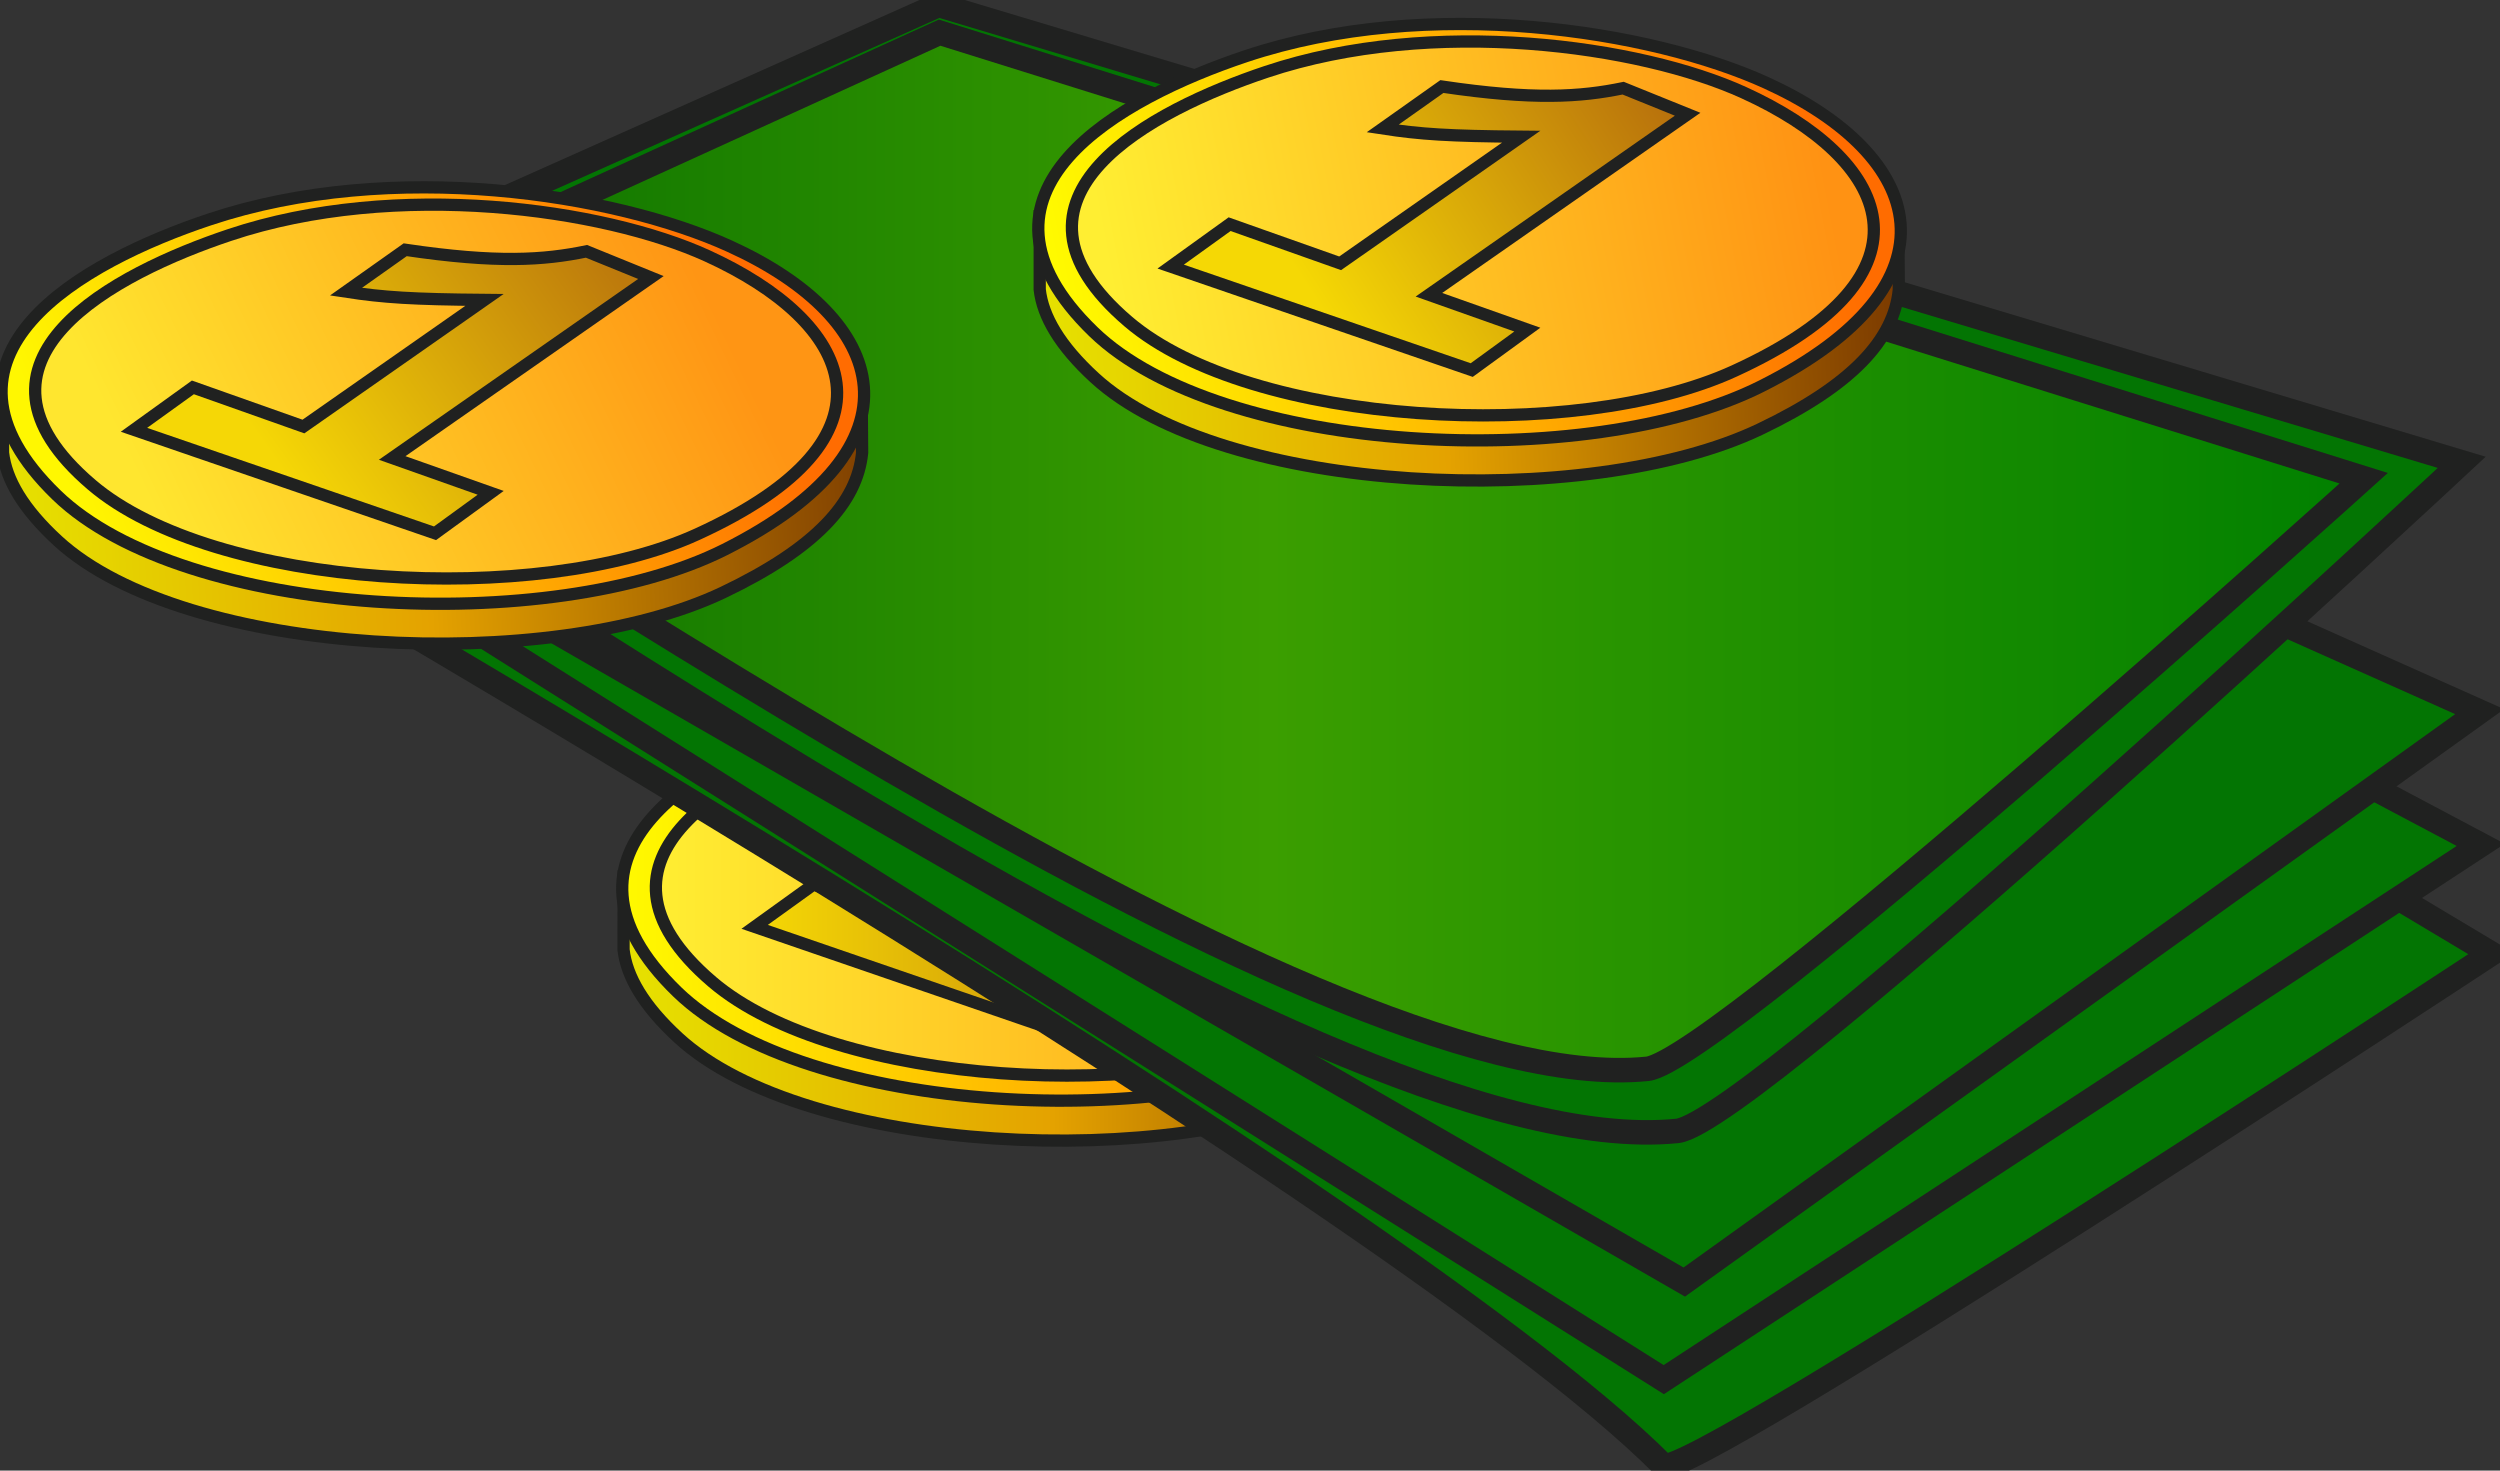 <svg width="102" height="60" viewBox="0 0 102 60" fill="none" xmlns="http://www.w3.org/2000/svg">
<rect x="0" y="0" width="102" height="60" fill="#333333" stroke="none"/>
<g clip-path="url(#clip0)">
<path d="M60.475 35.754H59.399C58.465 34.62 56.959 33.587 55.019 32.748C50.371 30.733 41.311 29.36 33.863 31.723C31.251 32.553 28.148 33.905 26.536 35.754H25.446L25.44 38.247C25.44 38.319 25.44 38.391 25.44 38.464V38.746C25.563 39.839 26.258 41.04 27.679 42.345C32.884 47.126 47.782 47.805 54.823 44.449C58.597 42.648 60.296 40.782 60.494 38.746L60.475 35.754Z" fill="url(#paint0_linear)" stroke="#202120" stroke-width="0.5" stroke-miterlimit="10"/>
<path d="M54.888 42.697C47.823 46.248 32.863 45.53 27.635 40.472C21.739 34.763 28.728 30.944 33.845 29.234C41.325 26.732 50.426 28.189 55.093 30.317C61.6 33.284 63.253 38.494 54.888 42.697Z" fill="url(#paint1_linear)" stroke="#202120" stroke-width="0.5" stroke-miterlimit="10"/>
<path d="M53.779 42.075C47.263 45.057 34.076 44.332 29.063 40.06C23.103 34.977 30.056 31.421 34.696 29.869C41.48 27.601 49.941 28.788 54.174 30.718C60.076 33.407 62.481 38.095 53.779 42.075Z" fill="url(#paint2_linear)" stroke="#202120" stroke-width="0.5" stroke-miterlimit="10"/>
<path d="M51.881 31.601L41.326 38.964L45.341 40.386L43.072 42.038L30.79 37.815L33.195 36.084L37.706 37.681L45.092 32.517C42.144 32.489 40.982 32.416 39.442 32.178L41.858 30.47C45.604 31.025 47.515 30.893 49.254 30.534L51.881 31.601Z" fill="url(#paint3_linear)" stroke="#202120" stroke-width="0.5" stroke-miterlimit="10"/>
<path d="M67.859 59.789C56.31 48.18 2.899 17.775 2.899 17.775L38.243 1.008L101.647 38.91C101.647 38.91 68.675 60.608 67.859 59.789Z" fill="#037503" stroke="#202120" stroke-miterlimit="10"/>
<path d="M67.881 56.289L4.345 16.253L38.182 1.054L101.214 34.47L67.881 56.289Z" fill="#037503" stroke="#202120" stroke-miterlimit="10"/>
<path d="M68.718 52.308L5.255 15.733L38.517 1.054L101.17 29.035L68.718 52.308Z" fill="#037503" stroke="#202120" stroke-miterlimit="10"/>
<path d="M68.435 46.141C53.493 47.662 16.043 19.748 5.818 14.697L38.291 0.2L100.439 18.863C100.439 18.863 71.543 45.824 68.435 46.141Z" fill="#037503" stroke="#202120" stroke-miterlimit="10"/>
<path d="M67.213 43.608C53.507 45.003 18.207 19.421 8.822 14.794L38.336 1.332L96.439 19.511C96.439 19.511 70.063 43.317 67.213 43.608Z" fill="url(#paint4_linear)" stroke="#202120" stroke-miterlimit="10"/>
<path d="M35.152 15.475H34.076C33.14 14.341 31.634 13.309 29.695 12.469C25.046 10.453 15.986 9.08 8.539 11.445C5.926 12.274 2.824 13.627 1.211 15.476H0.123V17.97C0.123 18.041 0.123 18.114 0.123 18.186V18.469C0.246 19.562 0.94 20.762 2.361 22.067C7.567 26.854 22.463 27.526 29.504 24.171C33.279 22.37 34.977 20.505 35.175 18.469L35.152 15.475Z" fill="url(#paint5_linear)" stroke="#202120" stroke-width="0.5" stroke-miterlimit="10"/>
<path d="M29.564 22.424C22.498 25.975 7.54 25.257 2.311 20.199C-3.584 14.491 3.405 10.673 8.523 8.961C16.003 6.459 25.104 7.916 29.771 10.045C36.276 13.004 37.925 18.215 29.564 22.424Z" fill="url(#paint6_linear)" stroke="#202120" stroke-width="0.5" stroke-miterlimit="10"/>
<path d="M28.454 21.794C21.945 24.775 8.751 24.05 3.74 19.778C-2.222 14.696 4.731 11.139 9.371 9.587C16.155 7.319 24.616 8.507 28.85 10.437C34.751 13.128 37.156 17.815 28.454 21.794Z" fill="url(#paint7_linear)" stroke="#202120" stroke-width="0.5" stroke-miterlimit="10"/>
<path d="M26.557 11.323L16.001 18.685L20.02 20.107L17.748 21.758L5.466 17.536L7.87 15.805L12.38 17.402L19.766 12.237C16.818 12.21 15.656 12.136 14.116 11.9L16.532 10.19C20.278 10.747 22.189 10.614 23.928 10.254L26.557 11.323Z" fill="url(#paint8_linear)" stroke="#202120" stroke-width="0.5" stroke-miterlimit="10"/>
<path d="M77.449 8.818H76.374C75.438 7.684 73.933 6.653 71.993 5.814C67.344 3.798 58.285 2.424 50.837 4.788C48.225 5.617 45.122 6.97 43.51 8.819H42.42V11.314C42.42 11.385 42.42 11.457 42.42 11.529V11.813C42.543 12.906 43.237 14.105 44.658 15.41C49.864 20.197 64.76 20.87 71.802 17.514C75.576 15.714 77.275 13.848 77.472 11.813L77.449 8.818Z" fill="url(#paint9_linear)" stroke="#202120" stroke-width="0.5" stroke-miterlimit="10"/>
<path d="M71.862 15.758C64.797 19.309 49.837 18.591 44.61 13.533C38.715 7.826 45.703 4.007 50.82 2.295C58.301 -0.205 67.401 1.251 72.068 3.38C78.574 6.347 80.224 11.556 71.862 15.758Z" fill="url(#paint10_linear)" stroke="#202120" stroke-width="0.5" stroke-miterlimit="10"/>
<path d="M70.753 15.138C64.243 18.12 51.05 17.395 46.037 13.123C40.077 8.04 47.03 4.482 51.67 2.93C58.453 0.663 66.915 1.851 71.148 3.781C77.05 6.469 79.455 11.156 70.753 15.138Z" fill="url(#paint11_linear)" stroke="#202120" stroke-width="0.5" stroke-miterlimit="10"/>
<path d="M68.855 4.661L58.3 12.026L62.315 13.448L60.046 15.099L47.764 10.877L50.168 9.146L54.678 10.743L62.063 5.578C59.115 5.552 57.953 5.478 56.413 5.241L58.829 3.531C62.575 4.088 64.486 3.956 66.225 3.597L68.855 4.661Z" fill="url(#paint12_linear)" stroke="#202120" stroke-width="0.5" stroke-miterlimit="10"/>
</g>
<defs>
<linearGradient id="paint0_linear" x1="25.439" y1="38.508" x2="60.487" y2="38.508" gradientUnits="userSpaceOnUse">
<stop stop-color="#E6E200"/>
<stop offset="0.5" stop-color="#E4A200"/>
<stop offset="1" stop-color="#7A3900"/>
</linearGradient>
<linearGradient id="paint1_linear" x1="25.386" y1="36.412" x2="60.579" y2="36.412" gradientUnits="userSpaceOnUse">
<stop stop-color="#FFFA00"/>
<stop offset="1" stop-color="#FF6C00"/>
</linearGradient>
<linearGradient id="paint2_linear" x1="26.759" y1="36.257" x2="59.478" y2="36.257" gradientUnits="userSpaceOnUse">
<stop stop-color="#FFEE32"/>
<stop offset="1" stop-color="#FF9213"/>
</linearGradient>
<linearGradient id="paint3_linear" x1="30.789" y1="36.255" x2="51.881" y2="36.255" gradientUnits="userSpaceOnUse">
<stop stop-color="#F5D805"/>
<stop offset="1" stop-color="#B8710C"/>
</linearGradient>
<linearGradient id="paint4_linear" x1="8.822" y1="22.498" x2="96.439" y2="22.498" gradientUnits="userSpaceOnUse">
<stop stop-color="#006700"/>
<stop offset="0.49" stop-color="#3B9E00"/>
<stop offset="1" stop-color="#008000"/>
</linearGradient>
<linearGradient id="paint5_linear" x1="35.127" y1="14.802" x2="0.117" y2="16.838" gradientUnits="userSpaceOnUse">
<stop stop-color="#804001"/>
<stop offset="0.516" stop-color="#E4A200"/>
<stop offset="1" stop-color="#E6E200"/>
</linearGradient>
<linearGradient id="paint6_linear" x1="29.662" y1="10.015" x2="3.296" y2="21.118" gradientUnits="userSpaceOnUse">
<stop stop-color="#FF6C01"/>
<stop offset="1" stop-color="#FFF701"/>
</linearGradient>
<linearGradient id="paint7_linear" x1="28.003" y1="10.204" x2="6.177" y2="20.663" gradientUnits="userSpaceOnUse">
<stop stop-color="#FF9514"/>
<stop offset="1" stop-color="#FFE62F"/>
</linearGradient>
<linearGradient id="paint8_linear" x1="24.503" y1="10.204" x2="11.632" y2="19.342" gradientUnits="userSpaceOnUse">
<stop stop-color="#BD7A0C"/>
<stop offset="1" stop-color="#F5D706"/>
</linearGradient>
<linearGradient id="paint9_linear" x1="77.501" y1="8.251" x2="42.37" y2="9.808" gradientUnits="userSpaceOnUse">
<stop stop-color="#7A3900"/>
<stop offset="0.536" stop-color="#E4A200"/>
<stop offset="1" stop-color="#E6E200"/>
</linearGradient>
<linearGradient id="paint10_linear" x1="74.737" y1="4.913" x2="43.227" y2="11.453" gradientUnits="userSpaceOnUse">
<stop stop-color="#FF6C00"/>
<stop offset="1" stop-color="#FFFA00"/>
</linearGradient>
<linearGradient id="paint11_linear" x1="74.184" y1="5.48" x2="45.206" y2="11.059" gradientUnits="userSpaceOnUse">
<stop stop-color="#FF9213"/>
<stop offset="1" stop-color="#FFEE32"/>
</linearGradient>
<linearGradient id="paint12_linear" x1="67.552" y1="3.527" x2="53.832" y2="12.465" gradientUnits="userSpaceOnUse">
<stop stop-color="#B8710C"/>
<stop offset="1" stop-color="#F5D805"/>
</linearGradient>
<clipPath id="clip0">
<rect width="102" height="60" fill="white"/>
</clipPath>
</defs>
</svg>
